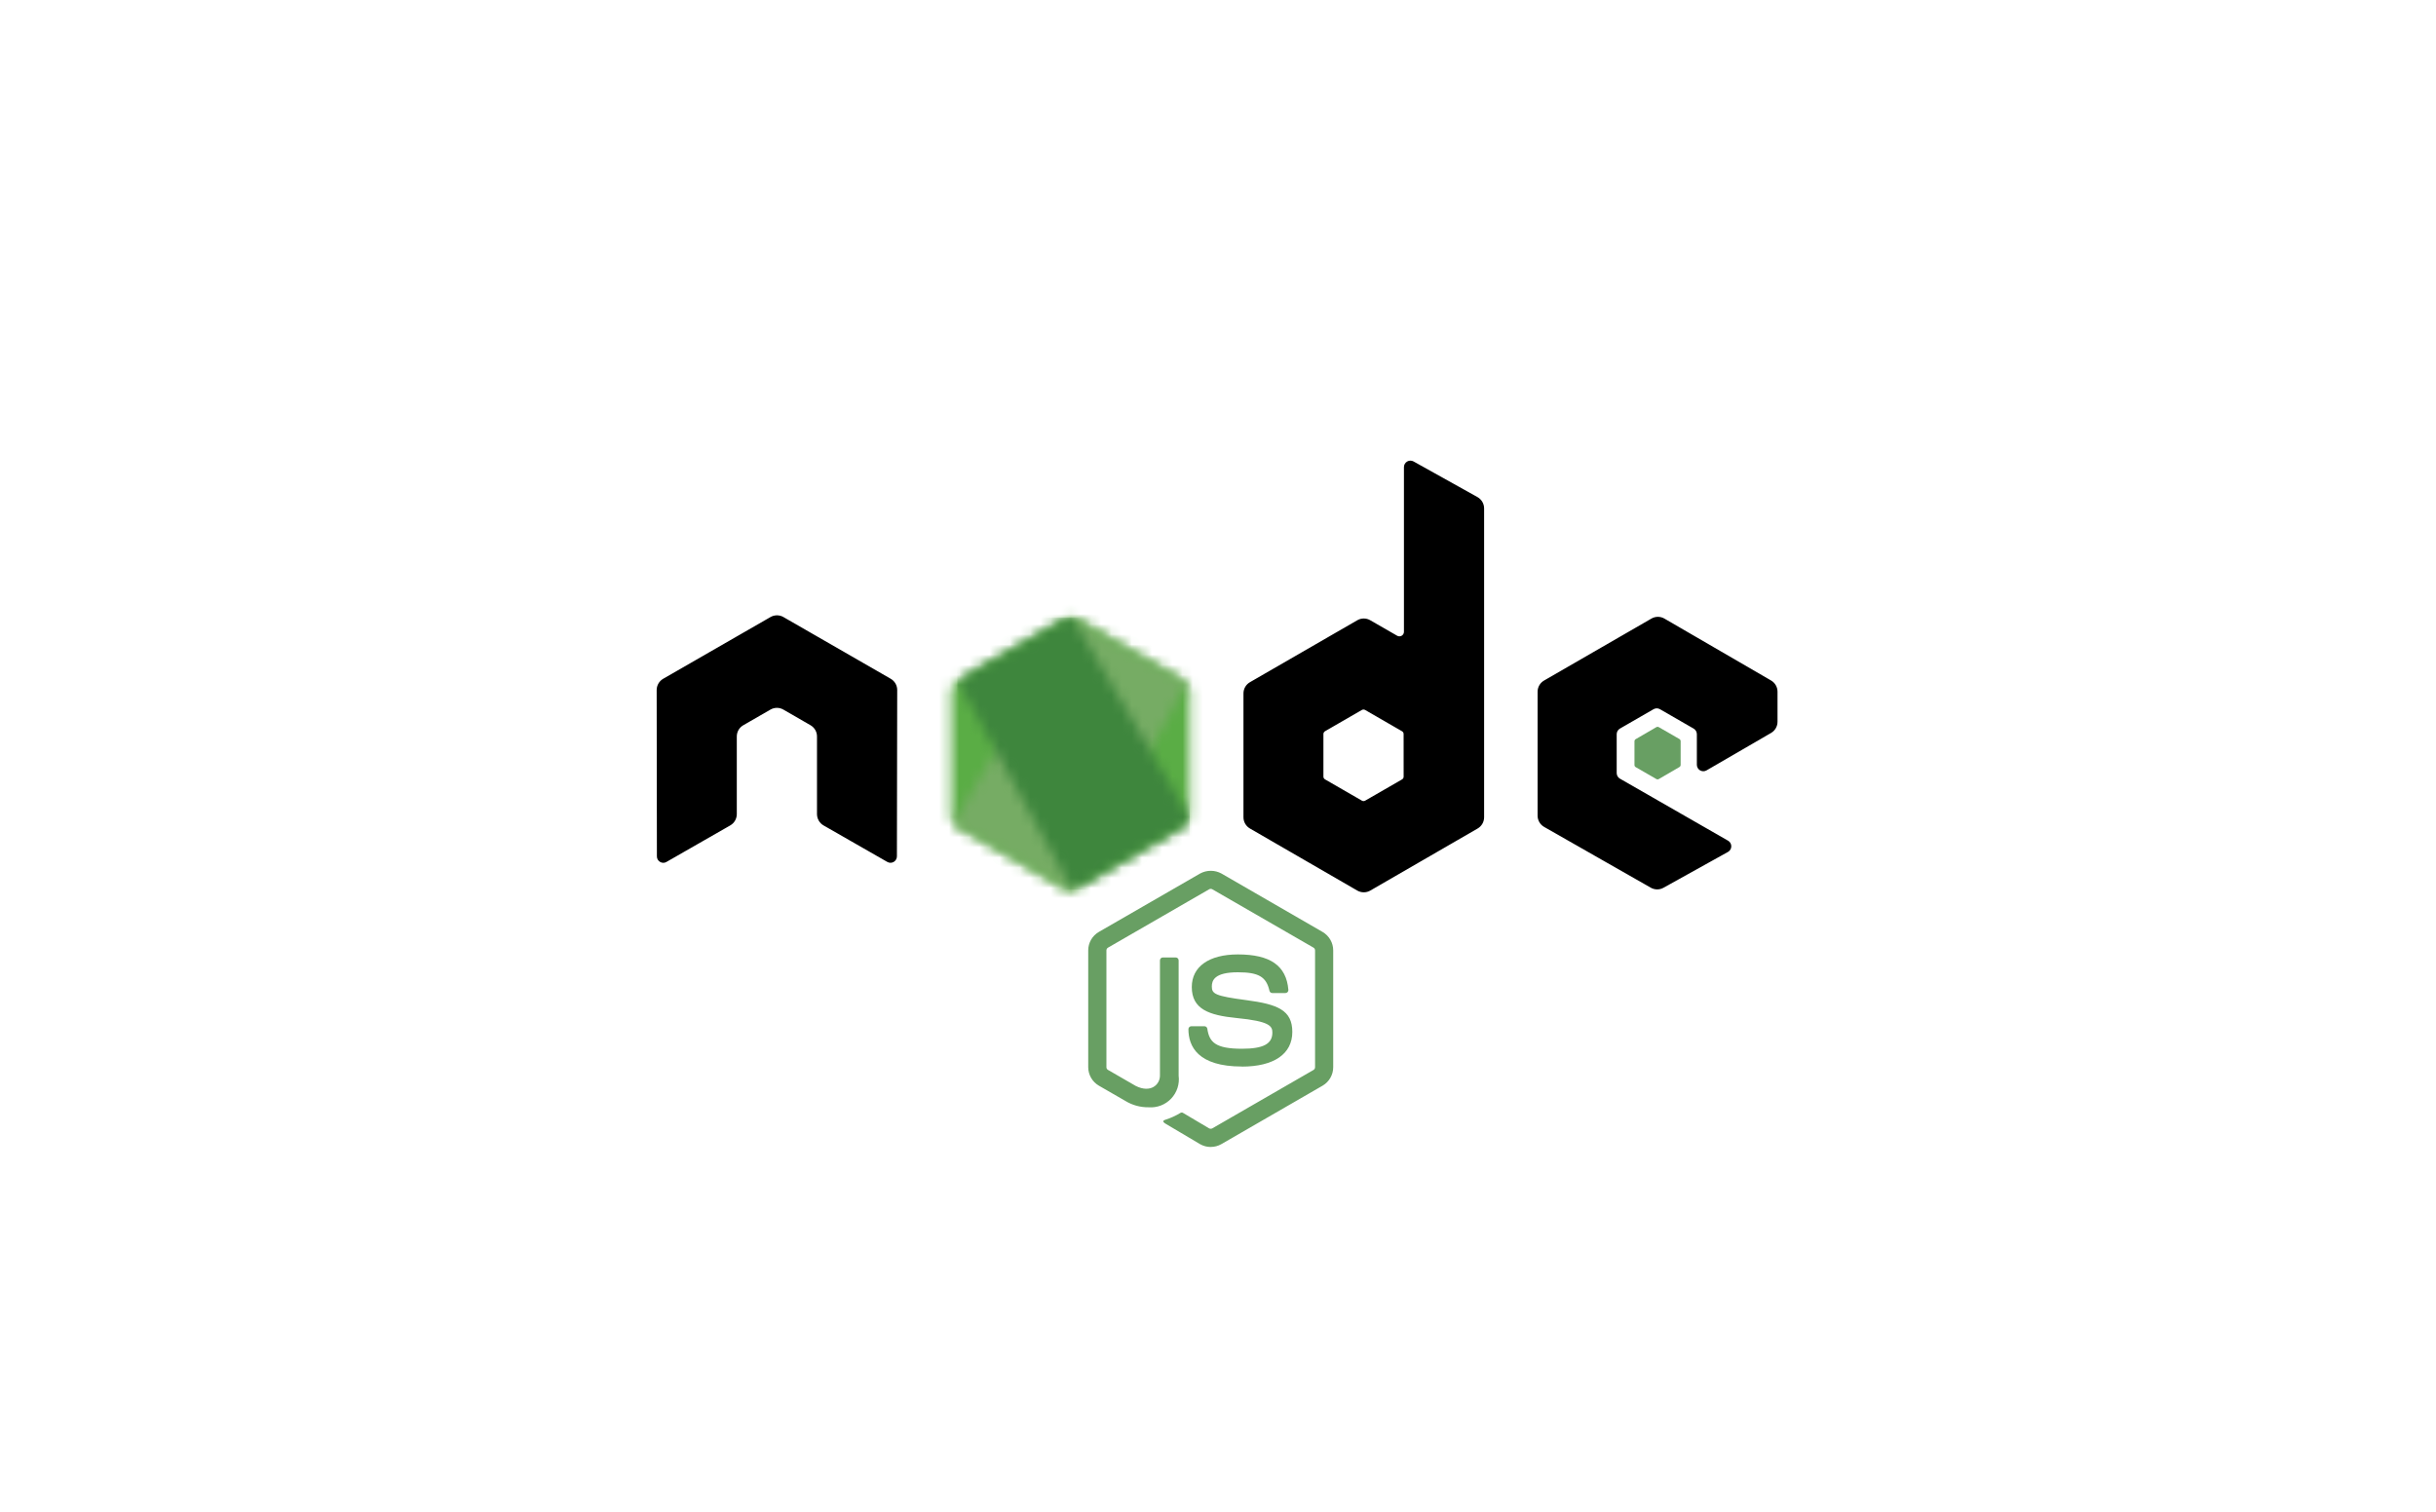 <svg width="240" height="149" viewBox="0 0 240 149" fill="none" xmlns="http://www.w3.org/2000/svg">
<g style="mix-blend-mode:luminosity">
<g style="mix-blend-mode:luminosity">
<path d="M119.277 113.023C118.911 113.023 118.551 112.926 118.234 112.744L114.904 110.772C114.406 110.494 114.649 110.396 114.813 110.339C115.342 110.173 115.847 109.943 116.319 109.653C116.358 109.634 116.402 109.626 116.446 109.629C116.489 109.632 116.531 109.646 116.567 109.671L119.125 111.189C119.173 111.214 119.227 111.227 119.281 111.227C119.336 111.227 119.39 111.214 119.438 111.189L129.411 105.432C129.457 105.404 129.496 105.365 129.522 105.317C129.549 105.27 129.563 105.217 129.563 105.163V93.654C129.563 93.599 129.549 93.545 129.522 93.497C129.495 93.449 129.456 93.408 129.408 93.38L119.438 87.628C119.391 87.601 119.338 87.587 119.285 87.587C119.231 87.587 119.178 87.601 119.131 87.628L109.165 93.38C109.117 93.407 109.077 93.447 109.049 93.495C109.022 93.543 109.007 93.597 109.007 93.652V105.161C109.007 105.215 109.021 105.268 109.049 105.315C109.076 105.362 109.115 105.401 109.162 105.428L111.893 107.005C113.375 107.747 114.281 106.873 114.281 105.994V94.635C114.281 94.597 114.288 94.559 114.303 94.524C114.317 94.489 114.339 94.457 114.366 94.43C114.393 94.404 114.425 94.383 114.46 94.368C114.495 94.354 114.533 94.347 114.571 94.348H115.835C115.873 94.348 115.91 94.355 115.945 94.37C115.98 94.384 116.011 94.405 116.038 94.432C116.065 94.459 116.086 94.49 116.1 94.525C116.115 94.56 116.122 94.597 116.122 94.635V105.999C116.175 106.406 116.136 106.82 116.009 107.211C115.881 107.602 115.668 107.959 115.386 108.257C115.103 108.555 114.757 108.787 114.374 108.934C113.99 109.082 113.579 109.143 113.169 109.111C112.36 109.124 111.564 108.907 110.873 108.485L108.257 106.977C107.94 106.791 107.676 106.526 107.493 106.206C107.31 105.887 107.214 105.525 107.214 105.157V93.652C107.213 93.284 107.309 92.922 107.492 92.603C107.675 92.284 107.939 92.019 108.257 91.834L118.24 86.075C118.562 85.9 118.922 85.808 119.289 85.808C119.655 85.808 120.016 85.9 120.337 86.075L130.308 91.836C130.626 92.022 130.889 92.287 131.072 92.606C131.255 92.925 131.352 93.286 131.351 93.654V105.163C131.351 105.53 131.254 105.891 131.071 106.21C130.888 106.529 130.625 106.795 130.308 106.98L120.337 112.739C120.018 112.923 119.655 113.02 119.287 113.019" fill="#689F63"/>
<path d="M122.365 105.095C118.001 105.095 117.086 103.091 117.086 101.411C117.086 101.373 117.093 101.336 117.108 101.301C117.123 101.266 117.144 101.234 117.171 101.208C117.198 101.181 117.229 101.16 117.265 101.146C117.3 101.131 117.337 101.124 117.375 101.124H118.663C118.731 101.124 118.798 101.149 118.85 101.194C118.903 101.238 118.937 101.3 118.947 101.368C119.143 102.681 119.722 103.343 122.36 103.343C124.461 103.343 125.356 102.868 125.356 101.753C125.356 101.112 125.101 100.635 121.836 100.316C119.105 100.046 117.418 99.444 117.418 97.26C117.418 95.249 119.116 94.049 121.959 94.049C125.152 94.049 126.734 95.158 126.934 97.539C126.938 97.579 126.932 97.62 126.919 97.658C126.906 97.696 126.885 97.731 126.857 97.761C126.83 97.79 126.798 97.812 126.762 97.828C126.726 97.844 126.688 97.853 126.648 97.854H125.349C125.284 97.854 125.221 97.832 125.17 97.791C125.119 97.75 125.084 97.693 125.07 97.63C124.757 96.249 124.003 95.808 121.954 95.808C119.658 95.808 119.392 96.607 119.392 97.206C119.392 97.936 119.705 98.145 122.802 98.554C125.868 98.961 127.322 99.535 127.322 101.685C127.322 103.856 125.51 105.102 122.349 105.102" fill="#689F63"/>
<path fill-rule="evenodd" clip-rule="evenodd" d="M88.395 67.996C88.396 67.771 88.337 67.55 88.225 67.356C88.113 67.161 87.951 66.999 87.757 66.887L77.183 60.803C77.006 60.7 76.807 60.643 76.602 60.636H76.498C76.292 60.643 76.092 60.701 75.913 60.803L65.336 66.887C65.141 67 64.98 67.162 64.868 67.357C64.756 67.552 64.696 67.772 64.696 67.997L64.719 84.38C64.717 84.491 64.745 84.601 64.8 84.698C64.855 84.795 64.935 84.876 65.032 84.932C65.127 84.991 65.237 85.022 65.349 85.022C65.461 85.022 65.571 84.991 65.666 84.932L71.952 81.332C72.146 81.219 72.307 81.057 72.419 80.862C72.531 80.668 72.59 80.448 72.591 80.224V72.572C72.591 72.348 72.649 72.127 72.761 71.933C72.873 71.739 73.034 71.578 73.229 71.466L75.905 69.924C76.099 69.812 76.319 69.752 76.544 69.752C76.767 69.752 76.986 69.811 77.179 69.923L79.854 71.465C80.048 71.576 80.209 71.738 80.322 71.932C80.434 72.126 80.493 72.347 80.492 72.571V80.226C80.494 80.45 80.554 80.67 80.666 80.865C80.778 81.059 80.939 81.221 81.133 81.334L87.415 84.931C87.511 84.988 87.622 85.018 87.734 85.018C87.846 85.018 87.957 84.988 88.053 84.931C88.149 84.874 88.228 84.793 88.283 84.696C88.338 84.599 88.367 84.49 88.366 84.379L88.395 67.996ZM138.289 76.528C138.29 76.584 138.276 76.639 138.248 76.688C138.219 76.736 138.179 76.777 138.13 76.804L134.498 78.897C134.45 78.925 134.395 78.94 134.339 78.94C134.283 78.94 134.228 78.925 134.179 78.897L130.546 76.8C130.497 76.772 130.456 76.732 130.428 76.684C130.4 76.635 130.385 76.58 130.386 76.523V72.334C130.386 72.278 130.4 72.223 130.428 72.174C130.456 72.126 130.496 72.085 130.544 72.056L134.173 69.959C134.222 69.931 134.278 69.916 134.334 69.916C134.391 69.916 134.446 69.931 134.495 69.959L138.128 72.056C138.177 72.084 138.218 72.124 138.246 72.173C138.274 72.222 138.288 72.278 138.287 72.334L138.289 76.528ZM139.269 45.473C139.172 45.418 139.062 45.39 138.951 45.391C138.839 45.392 138.73 45.423 138.634 45.479C138.538 45.536 138.458 45.616 138.403 45.713C138.347 45.81 138.318 45.919 138.319 46.031V62.257C138.319 62.335 138.298 62.413 138.259 62.48C138.22 62.548 138.163 62.605 138.096 62.644C138.028 62.683 137.951 62.704 137.872 62.704C137.794 62.704 137.717 62.683 137.649 62.644L135 61.119C134.806 61.006 134.586 60.947 134.362 60.947C134.138 60.947 133.918 61.006 133.724 61.119L123.148 67.223C122.954 67.335 122.792 67.495 122.68 67.689C122.568 67.882 122.509 68.102 122.509 68.326V80.535C122.509 80.759 122.568 80.979 122.68 81.173C122.792 81.367 122.953 81.528 123.148 81.641L133.725 87.757C133.92 87.868 134.14 87.927 134.364 87.927C134.588 87.927 134.808 87.868 135.002 87.757L145.579 81.642C145.773 81.529 145.934 81.368 146.046 81.174C146.158 80.98 146.217 80.76 146.218 80.536V50.1C146.218 49.873 146.158 49.65 146.043 49.454C145.928 49.258 145.764 49.095 145.566 48.984L139.269 45.473ZM174.491 72.224C174.684 72.112 174.844 71.951 174.955 71.757C175.067 71.563 175.125 71.344 175.125 71.12V68.16C175.125 67.936 175.067 67.716 174.955 67.523C174.844 67.329 174.683 67.167 174.49 67.055L163.981 60.955C163.786 60.842 163.566 60.782 163.341 60.782C163.116 60.782 162.895 60.842 162.701 60.955L152.126 67.058C151.932 67.17 151.77 67.331 151.658 67.525C151.546 67.72 151.487 67.94 151.487 68.164V80.373C151.487 80.598 151.547 80.82 151.66 81.015C151.773 81.21 151.936 81.372 152.131 81.484L162.638 87.473C162.828 87.582 163.044 87.639 163.263 87.641C163.482 87.642 163.698 87.587 163.89 87.48L170.246 83.948C170.345 83.892 170.427 83.812 170.484 83.714C170.541 83.616 170.571 83.505 170.571 83.392C170.571 83.279 170.541 83.168 170.484 83.07C170.427 82.973 170.345 82.892 170.246 82.837L159.602 76.73C159.505 76.675 159.423 76.595 159.367 76.498C159.31 76.401 159.28 76.29 159.28 76.178V72.349C159.28 72.236 159.309 72.126 159.365 72.029C159.421 71.932 159.502 71.851 159.599 71.795L162.909 69.886C163.006 69.829 163.116 69.799 163.228 69.799C163.339 69.799 163.449 69.829 163.546 69.886L166.859 71.795C166.956 71.851 167.037 71.932 167.093 72.029C167.149 72.126 167.178 72.236 167.178 72.347V75.358C167.178 75.47 167.207 75.581 167.263 75.678C167.319 75.776 167.4 75.857 167.497 75.913C167.595 75.969 167.705 75.998 167.817 75.998C167.93 75.997 168.04 75.967 168.137 75.91L174.491 72.224Z" fill="black"/>
<path fill-rule="evenodd" clip-rule="evenodd" d="M163.185 71.653C163.222 71.632 163.264 71.62 163.307 71.62C163.35 71.62 163.392 71.632 163.429 71.653L165.459 72.824C165.495 72.846 165.526 72.876 165.547 72.912C165.569 72.949 165.58 72.99 165.581 73.033V75.376C165.58 75.419 165.569 75.46 165.547 75.497C165.526 75.534 165.495 75.564 165.459 75.585L163.43 76.766C163.393 76.788 163.351 76.799 163.308 76.799C163.265 76.799 163.223 76.788 163.186 76.766L161.157 75.596C161.12 75.575 161.089 75.545 161.067 75.508C161.045 75.471 161.033 75.43 161.032 75.387V73.043C161.032 73.001 161.044 72.959 161.065 72.923C161.087 72.886 161.117 72.856 161.154 72.835L163.185 71.653Z" fill="#689F63"/>
<mask id="mask0_48_4415" style="mask-type:luminance" maskUnits="userSpaceOnUse" x="93" y="60" width="25" height="28">
<path d="M104.818 61.018L94.301 67.088C94.108 67.199 93.947 67.359 93.836 67.552C93.724 67.746 93.665 67.965 93.665 68.188V80.335C93.665 80.558 93.724 80.777 93.836 80.97C93.947 81.163 94.108 81.323 94.301 81.435L104.819 87.51C105.013 87.621 105.232 87.68 105.455 87.68C105.678 87.68 105.897 87.621 106.09 87.51L116.606 81.435C116.799 81.323 116.959 81.162 117.071 80.969C117.182 80.776 117.241 80.558 117.241 80.335V68.188C117.241 67.965 117.182 67.745 117.07 67.552C116.958 67.359 116.798 67.199 116.604 67.088L106.09 61.018C105.897 60.907 105.677 60.848 105.454 60.848C105.23 60.848 105.011 60.907 104.817 61.018" fill="white"/>
</mask>
<g mask="url(#mask0_48_4415)">
<path d="M127.893 66.057L98.258 51.528L83.063 82.525L112.698 97.053L127.893 66.057Z" fill="url(#paint0_linear_48_4415)"/>
</g>
<mask id="mask1_48_4415" style="mask-type:luminance" maskUnits="userSpaceOnUse" x="93" y="60" width="24" height="28">
<path d="M93.934 81.108C94.036 81.241 94.163 81.353 94.308 81.436L103.33 86.647L104.833 87.511C105.054 87.639 105.309 87.696 105.563 87.677C105.648 87.67 105.731 87.655 105.813 87.632L116.905 67.321C116.819 67.228 116.719 67.149 116.61 67.086L109.723 63.11L106.083 61.016C105.98 60.957 105.869 60.912 105.753 60.883L93.934 81.108Z" fill="white"/>
</mask>
<g mask="url(#mask1_48_4415)">
<path d="M81.13 70.352L102.056 98.673L129.73 78.227L108.803 49.905L81.13 70.352Z" fill="url(#paint1_linear_48_4415)"/>
</g>
<mask id="mask2_48_4415" style="mask-type:luminance" maskUnits="userSpaceOnUse" x="94" y="60" width="24" height="28">
<path d="M105.317 60.853C105.138 60.871 104.965 60.927 104.809 61.016L94.322 67.068L105.63 87.665C105.789 87.643 105.942 87.59 106.082 87.51L116.599 81.435C116.758 81.343 116.895 81.218 117.001 81.068C117.107 80.918 117.18 80.747 117.214 80.567L105.685 60.873C105.601 60.856 105.515 60.848 105.429 60.848C105.393 60.848 105.359 60.848 105.324 60.848" fill="white"/>
</mask>
<g mask="url(#mask2_48_4415)">
<path d="M94.322 60.848V87.665H117.208V60.848H94.322Z" fill="url(#paint2_linear_48_4415)"/>
</g>
</g>
</g>
<defs>
<linearGradient id="paint0_linear_48_4415" x1="45.092" y1="4.455" x2="45.496" y2="4.455" gradientUnits="userSpaceOnUse">
<stop offset="0.3" stop-color="#3E863D"/>
<stop offset="0.5" stop-color="#55934F"/>
<stop offset="0.8" stop-color="#5AAD45"/>
</linearGradient>
<linearGradient id="paint1_linear_48_4415" x1="45.069" y1="4.453" x2="45.312" y2="4.453" gradientUnits="userSpaceOnUse">
<stop offset="0.57" stop-color="#3E863D"/>
<stop offset="0.72" stop-color="#619857"/>
<stop offset="1" stop-color="#76AC64"/>
</linearGradient>
<linearGradient id="paint2_linear_48_4415" x1="45.161" y1="4.451" x2="45.39" y2="4.451" gradientUnits="userSpaceOnUse">
<stop offset="0.16" stop-color="#6BBF47"/>
<stop offset="0.38" stop-color="#79B461"/>
<stop offset="0.47" stop-color="#75AC64"/>
<stop offset="0.7" stop-color="#659E5A"/>
<stop offset="0.9" stop-color="#3E863D"/>
</linearGradient>
</defs>
</svg>

